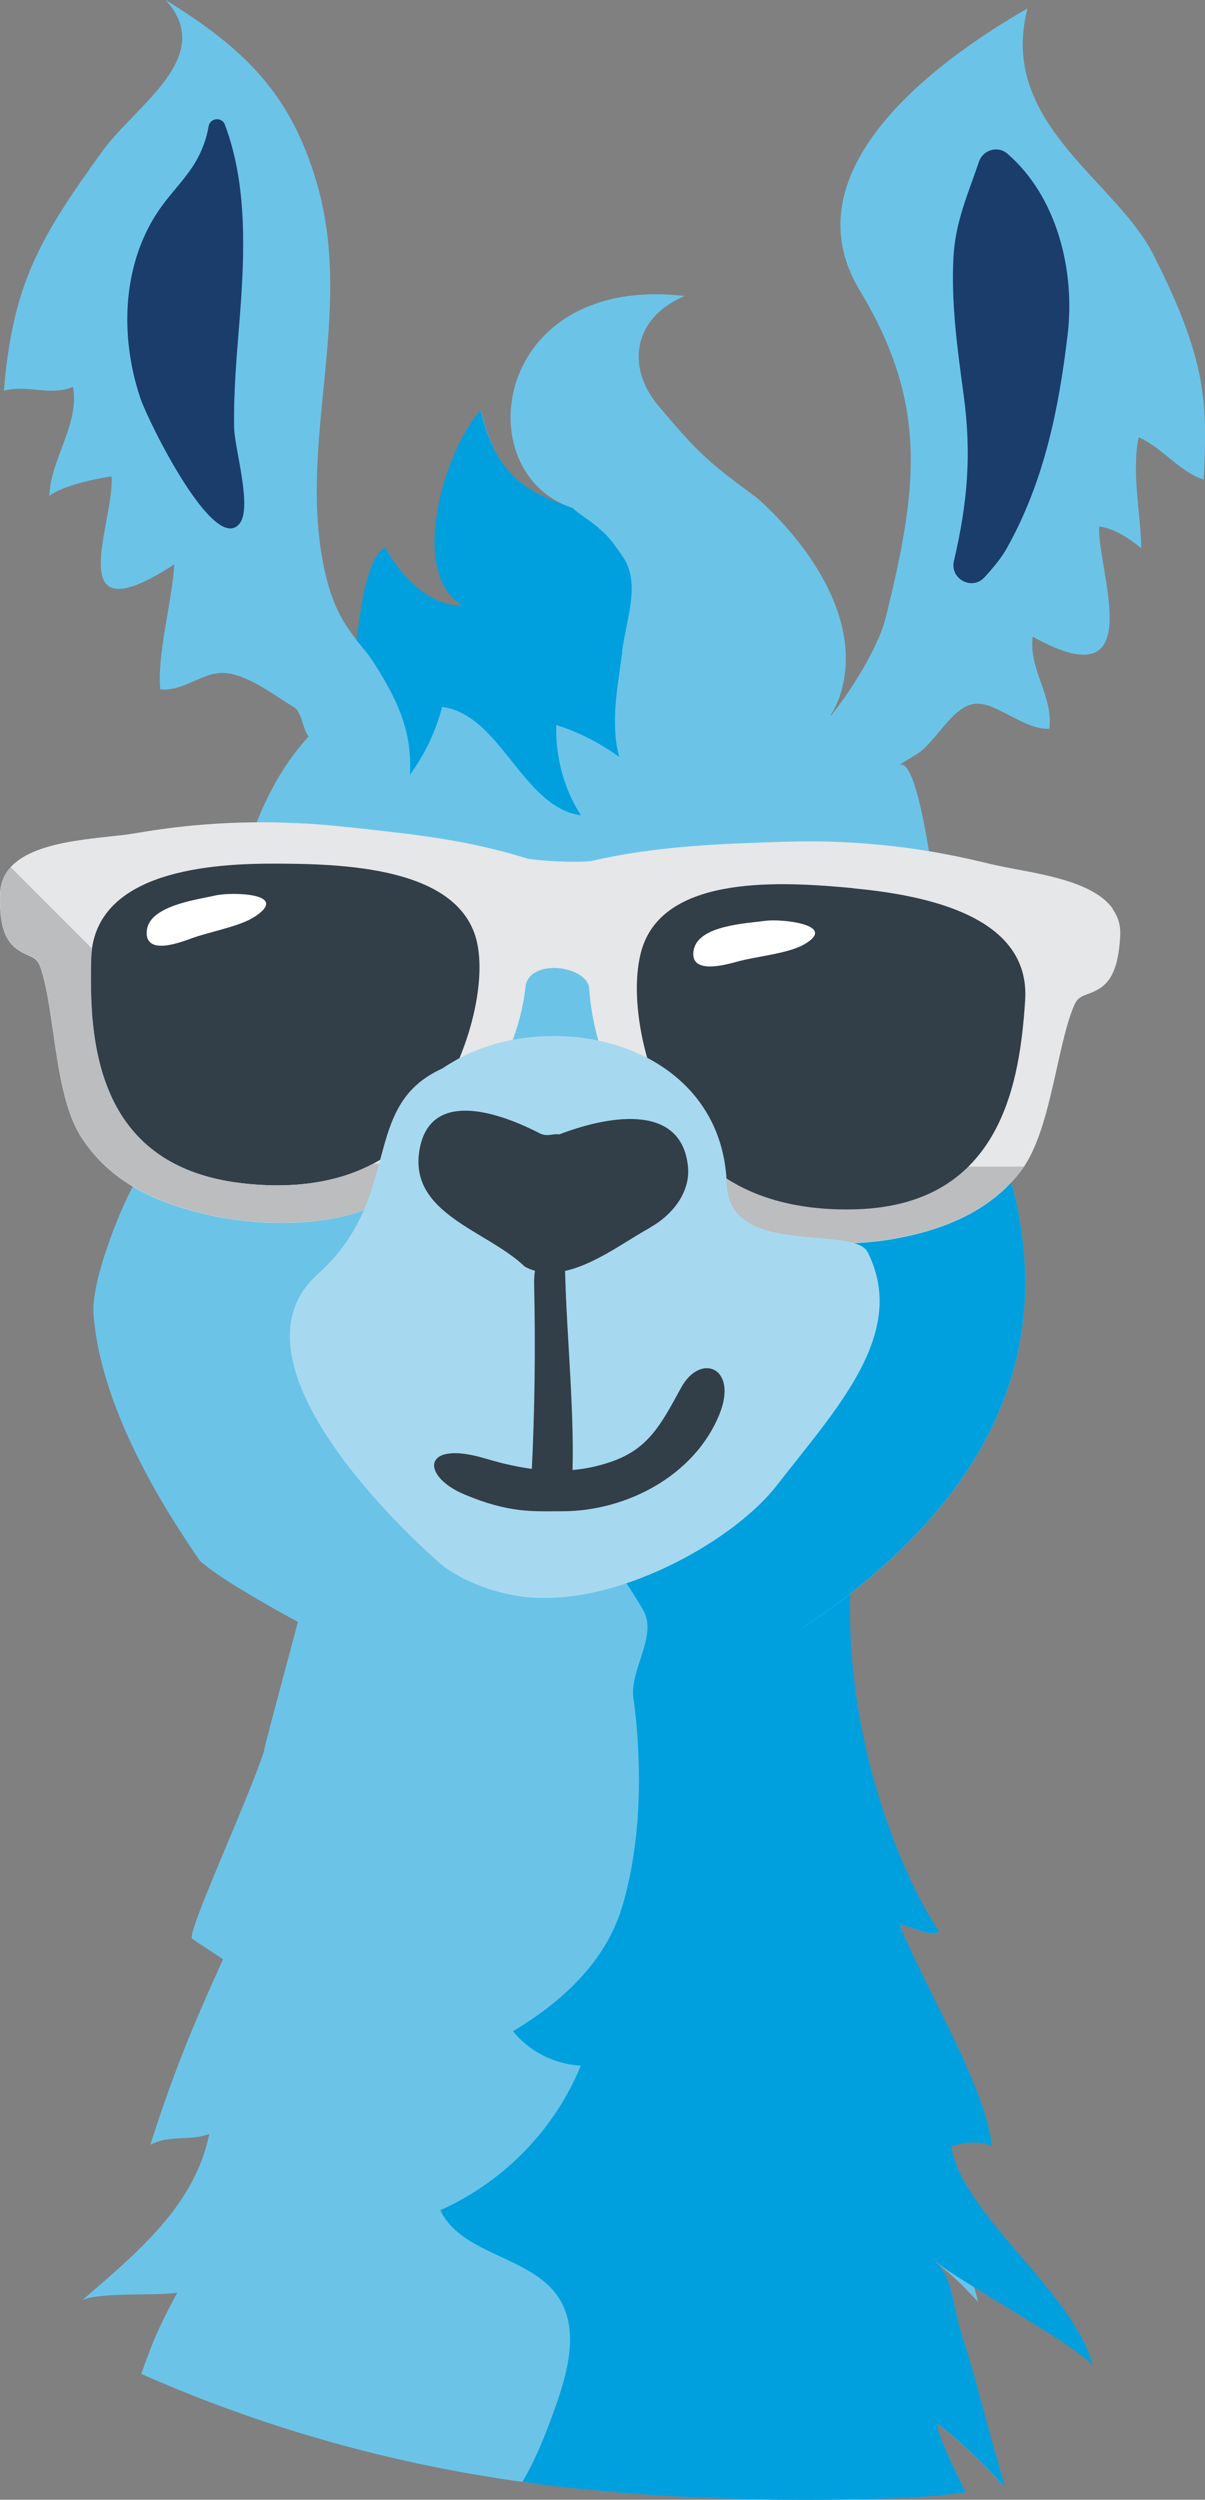 <svg xmlns="http://www.w3.org/2000/svg" id="Layer_2" viewBox="0 0 74.63 154.71"><rect x="0" y="0" width="74.63" height="154.71" fill="#808080" stroke="none"/><defs><style>.cls-1{fill:#fff;}.cls-2{fill:#a6d9f0;}.cls-3{fill:#bbbdbf;}.cls-4{fill:#e6e7e8;}.cls-5{fill:#323e48;}.cls-6{fill:#6bc4e8;}.cls-7{fill:#00a0df;}.cls-8{fill:#1a3d6c;}</style></defs><g id="Layer_1-2"><g><path class="cls-6" d="m10.98,141.89c-1.11,2.06-1.51,2.98-2.23,5.03,8.06,3.56,16.6,5.88,25.41,6.91,6.11.72,12.32.96,18.47.85,2.36-.04,4.8-.1,7.16-.45-.76-1.51-1.69-3.47-1.78-4.22.2,0,2.87,2.34,4.06,3.78.04-.01.08-.02.12-.03-1.02-3.37-1.69-6.34-2.61-9.2-.64-1.92-.54-3.66-1.74-4.67,1.59,1.34,1.32,1.1,2.74,2.57-1.1-4.44-3.88-9.74-4.47-13.94,1.47.83,1.66,1.03,2.74,2.78-.39-3.64-1.3-7.76-3.15-12.2.84.13,1.75.78,2.5.44-1.23-1.47-5.53-4.66-5.28-9.39-.93.68-1.96,1.25-2.96,1.83-4.5,2.57-3.72-11.82-8.93-11.35-1.3.12-2.41,1.52-3.71,1.46-1.24-.06-.5-.4-1.7-.69-2.28-.55-3.99,1.41-5.89.08-.97-.68-.88.76-1.85.08-.92-.64-7.83-3.04-8.82-3.56-.04.4-2.68,9.98-2.71,10.38-.93,2.91-4.83,11.31-4.45,11.6.46.35,1.75,1.13,1.91,1.29-1.92,4.22-3.09,7.07-4.5,11.47,1.18-.64,2.43-.21,3.65-.67-.89,4.41-4.44,7.33-7.87,10.29,1.03-.52,4.75-.26,5.88-.47Z"></path><path class="cls-7" d="m27.27,136.78c1.29,2.76,5.52,2.82,7.26,5.32,1.41,2.03.62,4.78-.22,7.11-.53,1.47-1.14,3.03-1.96,4.39.61.08,1.21.17,1.82.24,6.11.72,12.32.96,18.47.85,2.37-.04,4.81-.1,7.17-.45-.76-1.51-1.7-3.48-1.79-4.23.2,0,2.88,2.35,4.07,3.79.04,0,.08-.02.12-.03-1.02-3.38-1.69-6.35-2.62-9.21-.64-1.92-.54-3.66-1.74-4.67,1.59,1.34,8.39,5,9.81,6.47-1.1-4.44-8.15-9.35-8.74-13.55.93-.2,1.57-.35,2.51,0-.39-3.64-3.88-9.27-5.73-13.71.84.13,1.75.78,2.5.44-1.23-1.47-6.45-11.37-5.42-22.87-.93.69-1.38-1.86-2.38-1.29-3.59,2.05-7.34,7.34-11.39,8.2.06.46,1.5,7.85-.48,14.43-1.02,3.4-3.7,5.87-6.76,7.7,1.01,1.26,2.58,2.05,4.2,2.13-1.6,3.94-4.79,7.21-8.69,8.94Z"></path></g><g><path class="cls-6" d="m74.55,29.68c.21-4.58.3-7.22-3.14-13.96-2.35-4.6-9.62-8.15-7.77-15.2-5.18,2.97-15,9.84-10.39,17.46,4.34,7.17,3.52,12.44,1.61,20.24-.37,1.5-1.69,3.9-3.37,6.05-.01,0-.03,0-.04-.01.31-.5.56-1.06.71-1.69,1.07-4.23-1.87-8.55-4.82-11.34-.26-.25-.53-.48-.82-.68-2.82-2.09-3.35-2.61-5.74-5.43-2-2.37-1.61-5.44,1.62-6.8-11.92-1.38-13.52,10.99-6.93,13.12-.49-.16-.95-.31-1.38-.48-1.99-.79-3.43-1.94-4.3-5.56-2.26,2.47-4.52,10.07-1.13,12.09-.64,1.68-5.38-2.23-4.8-3.62-.24.57-.4,1.12-.52,1.65h0c-.13.6-.19,1.16-.2,1.7h0c-.04,1.62.35,3.02.74,4.21.08.24.15.47.23.69-.05,0-.12.02-.16.03-1.35-2.43-2.99-2.9-3.85-6.87-1.71-7.84,1.85-15.78-.45-23.85C18.04,5.85,15.22,3.07,10.26,0c3.18,3.5-1.84,6.48-3.92,9.36C2.43,14.76.79,17.6.24,24.18c1.44-.4,2.84.36,4.28-.24.43,2.29-1.41,4.52-1.46,6.75.78-.63,2.9-1.07,3.85-1.21.21,2.84-3.28,10.1,3.88,5.45-.09,2.08-1.09,5.67-.86,7.74,1.48.11,2.59-1.06,3.88-1.02,1.5.04,3.11,1.36,4.36,2.09.56.32.56,1.42.95,1.83-.12.13-.24.27-.36.41-3.38,3.98-4.39,9.64-4.96,13.78-.83,5.94-2.67,8.35-5.57,13.67-.9,1.65-2.59,5.94-2.44,7.89.48,6.26,4.87,12.75,6.59,15.28.7.59,1.45,1.09,2.24,1.58,1.27.77,2.56,1.52,3.87,2.22,2.69,1.43,5.49,2.64,8.39,3.57,2.87.93,5.9,1.38,8.92,1.43,2.88.05,5.84-.19,8.54-1.27,1.25-.5.98-.64.66-.85.39.12,1.71-.44,5.26-2.9,16.45-11.27,15.01-24.25,9.31-34.55-.82-1.48-2.11-19.67-3.92-18.45.32-.22.67-.43,1.04-.65,1.26-.71,2.3-3.15,3.81-3.18,1.28-.03,3.01,1.65,4.49,1.55.25-2.06-1.29-3.63-1.03-5.7,7.38,4.12,3.93-4.26,4.12-6.82.95.14,1.83.72,2.6,1.35-.03-2.24-.61-4.59-.16-6.87,1.43.61,2.6,2.2,4.04,2.62Z"></path><path class="cls-7" d="m58.95,62.72c-1.65.85-3.26,1.83-4.64,3.07-1.81,1.61-2.93,3.55-4.06,5.67-2.3,4.33-5.35,8.28-7.98,12.42-1.2,1.9-2.35,3.83-3.47,5.78-.88,1.55-1.94,3.24-3.44,4.29.24.25.51.5.72.71,1.44,1.47,2.72,3.2,3.75,4.98.96,1.65-.97,3.81-.57,5.65.84-.19,5.03,1.72,5.84,1.4,1.25-.5,1.37-2.56,1.06-2.78.39.12.55-1.07,4.1-3.54,16.45-11.27,15.01-24.25,9.31-34.55-.18-.33-.39-1.51-.62-3.11Z"></path><path class="cls-8" d="m14.85,19.65c.31-4,.47-8.24-.92-11.93-.19-.51-.92-.43-1.01.1-.13.76-.4,1.5-.79,2.17-.59,1.01-1.43,1.83-2.12,2.78-2.44,3.35-2.64,7.97-1.31,11.89.5,1.47,4.6,9.75,6.15,7.73.78-1.02-.33-4.66-.35-5.93-.04-2.27.17-4.55.35-6.81"></path><path class="cls-8" d="m59.68,24.43c.5,3.67.25,6.66-.6,10.29-.26,1.11,1.12,1.85,1.89,1.01.56-.61,1.07-1.22,1.42-1.86,2.27-4.08,3.18-8.51,3.73-13.14.48-3.96-.64-8.55-3.73-11.22-.59-.51-1.51-.24-1.76.5-.65,1.93-1.47,3.71-1.58,5.94-.15,2.83.25,5.67.63,8.48"></path><path class="cls-5" d="m32.43,57.07c-5.27.65-10.35.51-15.46-.05-.34.98-.49,2.02-.41,3.09.21,2.58,1.62,5,3.95,6.48,1.45.92,3.34,1.48,5.26,1.15,1.71-.3,3.29-1.29,4.38-2.52,1.09-1.23,1.73-2.68,2.09-4.13.21-.87.33-1.74.32-2.61,0-.48-.05-.96-.14-1.42"></path><path class="cls-1" d="m24.76,66.98c-1.2,0-2.47-.39-3.57-1.1-2.07-1.32-3.42-3.54-3.61-5.94-.05-.66,0-1.32.14-1.98,2.62.26,5.06.39,7.42.39,2.2,0,4.31-.11,6.4-.33.02.2.03.39.03.58,0,.78-.09,1.59-.3,2.42-.37,1.49-1,2.75-1.88,3.74-1,1.12-2.34,1.9-3.68,2.13-.3.05-.62.08-.93.08Z"></path><path class="cls-5" d="m26.73,61.12c0,1.88-1.52,3.4-3.4,3.4s-3.4-1.52-3.4-3.4,1.52-3.4,3.4-3.4,3.4,1.52,3.4,3.4"></path><path class="cls-1" d="m22.67,60.85c0,.61-.5,1.11-1.11,1.11s-1.11-.5-1.11-1.11.5-1.11,1.11-1.11,1.11.5,1.11,1.11"></path><path class="cls-5" d="m36.8,57.07c5.25.65,10.33.51,15.47-.05.31.98.42,2.02.3,3.09-.3,2.58-1.8,5-4.18,6.48-1.48.92-3.39,1.48-5.3,1.15-1.7-.3-3.24-1.29-4.29-2.52-1.05-1.23-1.64-2.68-1.94-4.13-.18-.87-.27-1.74-.23-2.61.02-.48.09-.96.19-1.42"></path><path class="cls-1" d="m44.12,66.98c-.32,0-.63-.03-.93-.08-1.34-.23-2.65-1.01-3.6-2.13-.84-.99-1.43-2.25-1.75-3.74-.17-.83-.25-1.64-.21-2.42,0-.19.02-.38.05-.58,2.08.22,4.18.33,6.39.33,2.36,0,4.8-.13,7.43-.39.12.65.14,1.32.07,1.98-.28,2.4-1.71,4.62-3.82,5.94-1.13.71-2.42,1.1-3.61,1.1"></path><path class="cls-5" d="m40.12,61.12c0,1.88,1.52,3.4,3.4,3.4s3.4-1.52,3.4-3.4-1.52-3.4-3.4-3.4-3.4,1.52-3.4,3.4"></path><path class="cls-1" d="m40.73,60.85c0,.61.5,1.11,1.11,1.11s1.11-.5,1.11-1.11-.5-1.11-1.11-1.11-1.11.5-1.11,1.11"></path><path class="cls-7" d="m38.54,40.34c-.29,2.18-.75,4.44-.19,6.51-1.19-.87-2.51-1.54-3.9-1.98-.05,2,.49,3.99,1.53,5.59-3.63-.5-4.96-6.24-8.6-6.71-.39,1.52-1.08,2.96-1.99,4.2.13-2.31-.53-4.05-1.64-5.96-.31-.54-.74-1.24-1.13-1.71l-.55-.67.22-1.53c.5-3.53,1.3-4.03,1.55-4.22,0,0,1.88,3.68,4.8,3.62-3.39-2.01-1.13-9.61,1.13-12.09.87,3.62,2.38,4.96,5.68,6.04.3.29.84.63,1.17.88,1.01.78,1.2,1.07,1.9,2.06,1.2,1.69.29,3.8,0,5.98"></path><g><path class="cls-4" d="m68.92,56.24c-1.1-1.53-3.83-2.04-6.02-2.45l-.06.31.06-.31c-.54-.1-1.04-.2-1.44-.29-1.57-.38-4.84-1.18-9.26-1.38-1.23-.06-2.5-.06-3.77-.02-3.62.12-7.72.24-11.78,1.18-.23.05-1.04.08-2.14.03-1.04-.05-1.73-.14-1.88-.18-3.64-1.14-6.87-1.48-10.61-1.89l-.67-.07c-1.02-.11-2.04-.19-3.04-.23-4.79-.22-8.35.36-10.06.65-.4.07-.9.12-1.46.18-2.83.31-6.7.73-6.79,3.56-.08,2.75.73,3.34,1.72,3.79.41.18.63.28.8.8.35,1.02.55,2.44.77,3.95.35,2.44.72,4.96,1.78,6.57,1.53,2.31,3.79,3.74,7.34,4.63,1.26.32,2.67.52,4.07.59,2.54.12,4.9-.23,6.64-.99,2.78-1.21,4.84-3.09,6.48-5.91,1.36-2.34,2.65-4.88,2.94-7.66.1-.94,1.09-1.23,1.91-1.19.97.04,1.99.53,2.04,1.27.16,2.35.91,4.84,2.35,7.83,1.42,2.94,3.33,4.97,6.01,6.39,2.13,1.13,4.61,1.45,6.31,1.53.31.01.62.02.92.02,1.11,0,2.21-.09,3.24-.27,3.6-.63,6.17-1.98,7.85-4.13,1.19-1.52,1.74-4.01,2.28-6.42.33-1.48.64-2.88,1.06-3.87.21-.5.44-.58.86-.74,1.02-.37,1.88-.9,2.01-3.64.03-.6-.13-1.14-.47-1.62Z"></path><g><path class="cls-3" d="m40.9,72.2c1.1,1.31,2.4,2.35,3.96,3.18,2.13,1.13,4.61,1.45,6.31,1.53.31.01.62.02.92.02,1.11,0,2.21-.09,3.24-.27,3.6-.63,6.17-1.98,7.85-4.13.08-.1.16-.22.23-.33h-22.51Z"></path><path class="cls-5" d="m16.86,53.45c-4.58,0-11.09.73-11.22,5.93-.12,4.89.21,12.7,9.19,13.83,8.18,1.02,10.99-3.45,10.99-3.45,2.83-3.06,4.38-8.43,3.73-11.41-1.03-4.74-8.41-4.9-12.7-4.9"></path><path class="cls-5" d="m52.86,54.97c-4.27-.4-11.63-.91-13.09,3.72-.92,2.91.14,8.4,2.68,11.71,0,0,2.4,4.71,10.63,4.44,9.04-.3,10.09-8.06,10.41-12.93.34-5.19-6.07-6.5-10.63-6.93"></path><path class="cls-1" d="m15.55,56.87c-.99.52-2.62.82-3.62,1.18-.67.24-2.98,1.16-2.84-.44.14-1.57,3.14-1.93,4.25-2.19.95-.22,4.57-.16,2.53,1.25-.1.07-.2.13-.32.19"></path><path class="cls-1" d="m49.45,58.62c-1.03.43-2.69.6-3.7.87-.69.19-3.07.9-2.79-.68.27-1.55,3.3-1.66,4.43-1.82.97-.14,4.57.23,2.41,1.46-.1.06-.21.11-.33.16"></path><path class="cls-3" d="m23.13,72.01c-1.74.93-4.41,1.68-8.29,1.2-6.94-.87-8.72-5.74-9.11-10.16-.03-.11-.04-.23-.04-.36v-.21c-.07-1.1-.06-2.16-.04-3.1,0-.19.02-.37.04-.54v-.14l-5.03-5.03c-.39.43-.63.97-.65,1.65-.08,2.75.73,3.34,1.72,3.79.41.18.63.28.8.8.35,1.02.55,2.44.77,3.95.35,2.44.72,4.96,1.78,6.57,1.53,2.31,3.79,3.74,7.34,4.63,1.26.32,2.67.52,4.07.59,2.54.12,4.9-.23,6.64-.99,1.53-.66,2.83-1.53,3.98-2.64h-3.98Z"></path></g></g><g><path class="cls-2" d="m53.78,77.58c-.74-1.88-8.63.36-8.77-4.3-.18-5.65-4.7-8.76-9.72-9.13,0,0,0,0,0,0-.03,0-.07,0-.1,0-2.4-.16-4.85.3-6.87,1.41-.05.03-.1.06-.15.09-.27.15-.53.31-.78.48,0,0,0,0,0,0-5.13,2.32-2.4,7.82-7.59,12.62-5.92,5.04,3.98,14.97,7.54,18.08,1.7,1.34,4.31,2.07,6.13,2.06,5.35.16,12.07-3.64,14.64-6.96,3.69-4.75,8.1-9.37,5.67-14.35"></path><path class="cls-5" d="m40.26,75.97c1.37-.76,2.55-2.2,2.34-3.86-.48-3.96-5.16-2.98-7.97-1.9-.44-.08-.73.21-1.32-.13-2.77-1.4-6.71-2.54-7.33,1.09-.68,3.97,4.22,4.99,6.52,7.22,2.49,1.36,5.68-1.28,7.76-2.41"></path><path class="cls-5" d="m33.08,79.47c.09,3.95.04,7.9-.16,11.85-.12,2.32,2.38,3.08,2.51.44.2-3.95-.34-9.08-.43-13.03-.05-2.29-1.98-1.91-1.92.75"></path><path class="cls-5" d="m42.18,85.89c-1.21,2.21-1.99,3.76-4.28,4.56-2.42.85-4.85.71-7.83-.18-3.93-1.18-4.04,1.06-1.33,2.21,2.82,1.19,4.32,1.05,6.1,1.05,3.91,0,8.17-2.17,9.72-6.01,1.16-2.88-1.17-3.84-2.38-1.63"></path></g></g></g></svg>